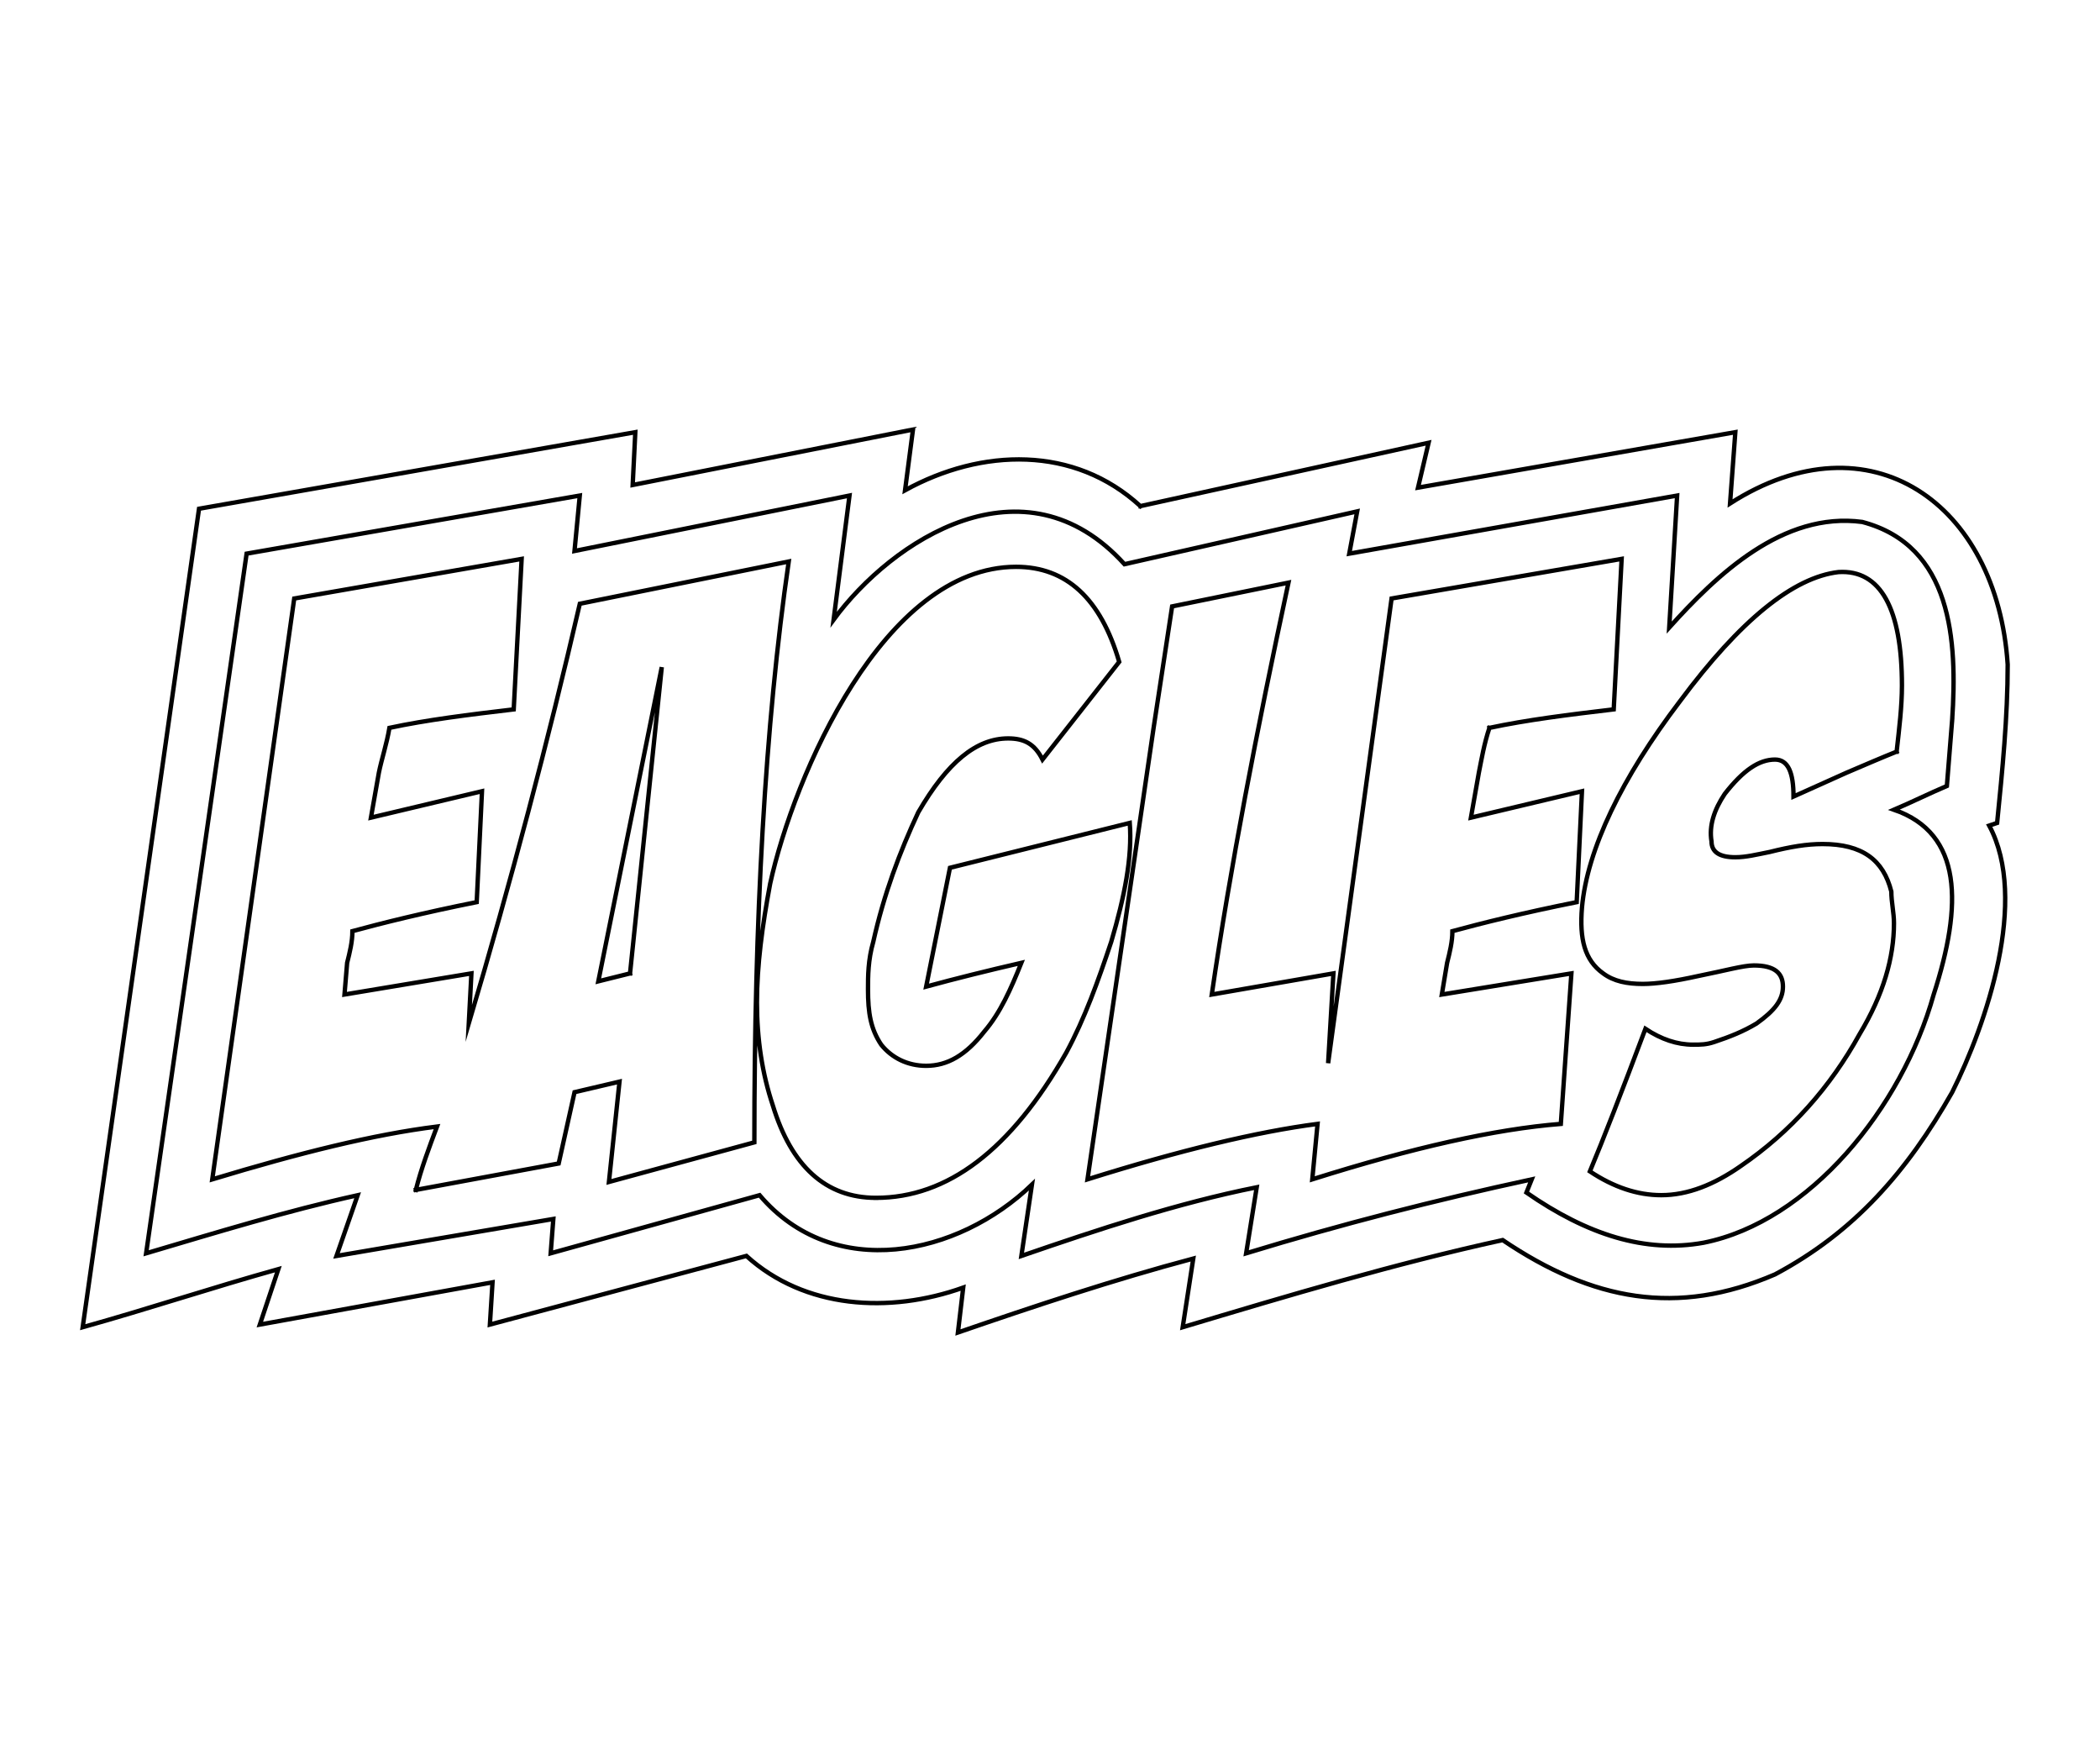 <?xml version="1.0" encoding="iso-8859-1"?>
<!-- Generator: Adobe Illustrator 19.2.0, SVG Export Plug-In . SVG Version: 6.00 Build 0)  -->
<!DOCTYPE svg PUBLIC "-//W3C//DTD SVG 1.1//EN" "http://www.w3.org/Graphics/SVG/1.1/DTD/svg11.dtd">
<svg version="1.1" id="Layer_1" xmlns="http://www.w3.org/2000/svg" xmlns:xlink="http://www.w3.org/1999/xlink" x="0px" y="0px"
	 viewBox="0 0 120 100" style="enable-background:new 0 0 120 100;" xml:space="preserve">
<path id="lettering-backing-color" style="fill:none;stroke:#000000;stroke-width:0.25;stroke-linecap:square;stroke-miterlimit:10;" d="M65.164,28.916
	l16.47-3.62l-0.604,2.564l18.132-3.168l-0.302,4.073c8.008-5.129,15.261,0,15.865,9.201c0,3.017-0.302,6.034-0.604,9.051
	l-0.453,0.151c2.266,4.224-0.151,11.313-2.115,15.235c-2.569,4.525-5.591,7.995-10.124,10.408
	c-5.591,2.414-10.426,1.508-15.563-1.961c-6.195,1.358-12.239,3.168-18.283,4.978l0.604-3.922
	c-4.533,1.207-9.066,2.715-13.448,4.224l0.302-2.564c-4.231,1.508-9.066,1.207-12.39-1.81l-14.657,3.922l0.151-2.414l-13.297,2.414
	l1.058-3.168c-3.777,1.056-7.404,2.263-11.181,3.319l6.648-46.762l24.931-4.374l-0.151,3.017l16.017-3.168l-0.453,3.469
	C56.098,25.597,61.386,25.446,65.164,28.916"/>
<path id="lettering-outline-color" style="fill:none;stroke:#000000;stroke-width:0.25;stroke-linecap:square;stroke-miterlimit:10;" d="M111.552,41.134
	l-0.302,3.771c-1.058,0.453-1.964,0.905-3.022,1.358c3.929,1.358,3.929,5.43,2.267,10.559c-1.813,6.486-7.102,12.973-13.146,14.179
	c-3.324,0.603-6.648-0.453-10.124-2.866l0.302-0.754c-5.591,1.207-10.879,2.564-16.319,4.224l0.604-3.771
	c-4.533,0.905-9.066,2.414-13.448,3.922l0.604-4.073c-4.231,4.073-11.332,5.581-15.563,0.603l-11.937,3.319l0.151-1.961
	l-12.39,2.112l1.209-3.469c-4.08,0.905-8.008,2.112-12.088,3.319l5.742-39.974l19.039-3.319l-0.302,3.168l15.714-3.168l-0.907,7.09
	c3.324-4.525,10.879-9.503,16.621-3.168l13.297-3.017l-0.453,2.414l18.736-3.319l-0.453,7.542c2.72-3.017,6.497-6.637,11.03-6.034
	C111.552,31.178,111.854,36.609,111.552,41.134"/>
<path id="lettering-letter-color" style="fill:none;stroke:#000000;stroke-width:0.25;stroke-linecap:square;stroke-miterlimit:10;" d="M108.379,42.944
	c-0.756,0.302-1.813,0.754-2.871,1.207l-3.022,1.358c0-1.358-0.302-2.112-1.058-2.112c-0.907,0-1.813,0.603-2.871,1.961
	c-0.604,0.905-0.907,1.81-0.756,2.715c0,0.603,0.453,0.905,1.36,0.905c0.604,0,1.209-0.151,1.964-0.302
	c1.209-0.302,2.115-0.453,3.022-0.453c2.266,0,3.475,0.905,3.929,2.715c0,0.603,0.151,1.207,0.151,1.81
	c0,1.961-0.604,4.073-1.964,6.335c-1.662,3.017-3.929,5.581-6.799,7.542c-1.511,1.056-3.022,1.659-4.533,1.659
	c-1.36,0-2.72-0.453-4.08-1.358c0.756-1.81,1.813-4.525,3.173-8.146c0.907,0.603,1.813,0.905,2.72,0.905
	c0.453,0,0.755,0,1.209-0.151c0.907-0.302,1.662-0.603,2.418-1.056c1.058-0.754,1.511-1.358,1.511-2.112s-0.453-1.207-1.662-1.207
	c-0.604,0-1.662,0.302-3.173,0.603c-1.36,0.302-2.418,0.453-3.173,0.453c-0.907,0-1.662-0.151-2.266-0.603
	c-1.058-0.754-1.36-1.961-1.209-3.771c0.302-3.319,2.266-7.391,5.591-11.766c3.475-4.676,6.497-7.09,9.066-7.391
	c2.418-0.151,3.626,2.112,3.626,6.486C108.681,40.38,108.53,41.587,108.379,42.944 M36.002,55.615l1.813-17.498l0,0l-3.626,17.95
	L36.002,55.615 M85.109,41.587c-0.302,0.905-0.453,1.81-0.604,2.564l-0.453,2.564l6.346-1.508l-0.302,6.335
	c-3.022,0.603-5.44,1.207-7.102,1.659c0,0.603-0.151,1.207-0.302,1.81l-0.302,1.81l7.404-1.207l-0.604,8.598
	c-3.777,0.302-8.462,1.358-14.203,3.168l0.302-3.168c-3.475,0.453-7.857,1.508-13.146,3.168l3.777-25.794l1.058-6.939l6.648-1.358
	c-1.813,8.447-3.324,16.291-4.382,23.532l6.951-1.207l-0.302,5.129l3.626-26.549l13.146-2.263l-0.453,8.598
	C89.642,40.832,87.225,41.134,85.109,41.587 M50.054,68.437c-2.871,0-4.835-1.81-5.893-5.28c-0.604-1.81-0.907-3.771-0.907-5.883
	s0.302-4.374,0.755-6.788c1.36-6.185,6.497-18.101,14.052-18.101c2.871,0,4.835,1.81,5.893,5.43l-4.382,5.581
	c-0.453-0.905-1.058-1.207-1.964-1.207c-1.813,0-3.475,1.358-5.137,4.224c-1.058,2.263-1.964,4.676-2.569,7.391
	c-0.302,1.056-0.302,1.961-0.302,2.715c0,1.358,0.151,2.263,0.755,3.168c0.604,0.754,1.511,1.207,2.569,1.207
	c1.209,0,2.266-0.603,3.324-1.961c0.907-1.056,1.511-2.414,2.115-3.922c-1.964,0.453-3.777,0.905-5.44,1.358l1.36-6.788
	l10.275-2.564c0.151,1.961-0.302,4.224-1.058,6.788c-0.756,2.263-1.511,4.374-2.569,6.335C57.76,65.722,54.134,68.437,50.054,68.437
	 M23.763,67.984c0.302-1.207,0.755-2.414,1.209-3.62c-3.626,0.453-7.857,1.508-12.843,3.017l4.684-33.186l12.995-2.263l-0.453,8.598
	c-2.569,0.302-4.986,0.603-7.102,1.056c-0.151,0.905-0.453,1.81-0.604,2.564l-0.453,2.564l6.346-1.508l-0.302,6.335
	c-3.022,0.603-5.44,1.207-7.102,1.659c0,0.603-0.151,1.207-0.302,1.81l-0.151,1.81l7.253-1.207l-0.151,2.866
	c2.418-8.146,4.533-16.14,6.346-23.984l11.937-2.414c-1.36,9.352-1.964,20.515-1.964,33.186l-8.31,2.263l0.604-5.732l-2.569,0.603
	l-0.907,4.073L23.763,67.984"/>
</svg>
